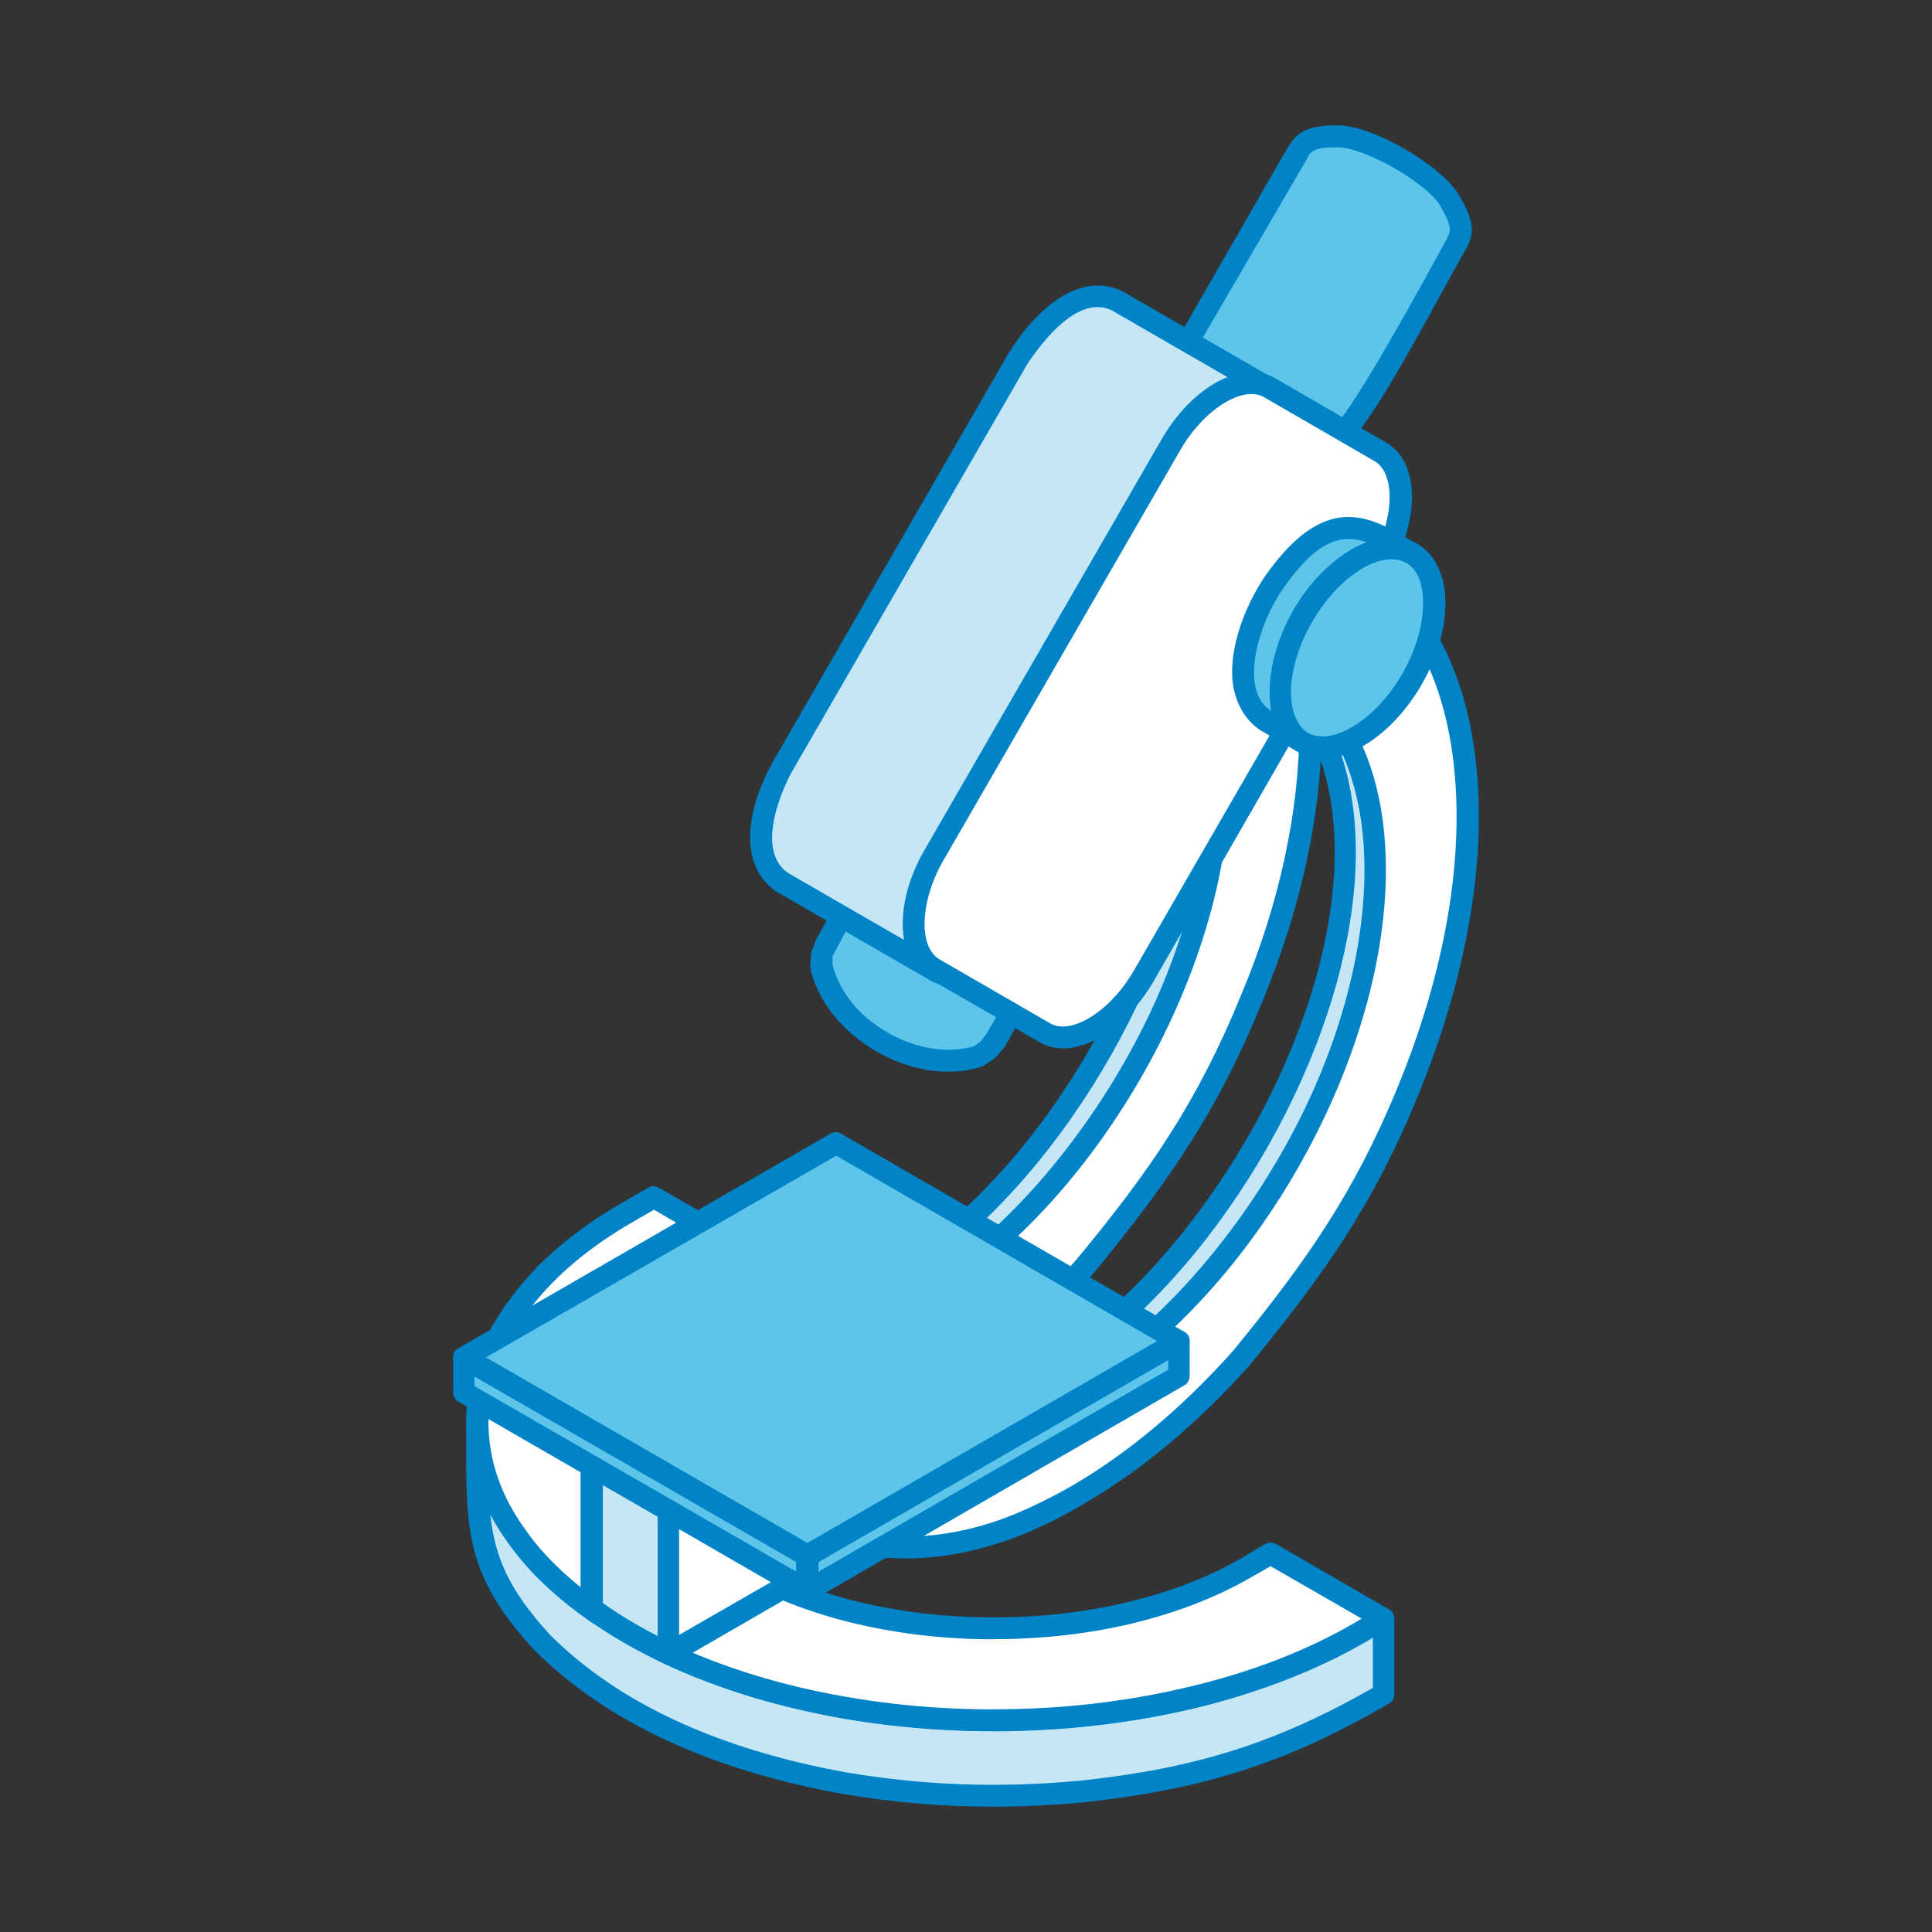 <?xml version="1.0" encoding="iso-8859-1"?>
<!-- Generator: Adobe Illustrator 26.0.3, SVG Export Plug-In . SVG Version: 6.00 Build 0)  -->
<svg version="1.1" xmlns="http://www.w3.org/2000/svg" xmlns:xlink="http://www.w3.org/1999/xlink" x="0px" y="0px"
	 viewBox="0 0 80 80" style="enable-background:new 0 0 80 80;" xml:space="preserve">
<rect x="0" y="0" width="80" height="80" fill="#333333" stroke="none"/>
<g id="Education_36">
	<g>
		<path style="fill-rule:evenodd;clip-rule:evenodd;fill:#5DC5EA;" d="M55.384,5.644c1.309,0,4.044,1.571,4.66,2.684
			c0.654,1.113,0.462,1.414,0.192,1.898c-0.77,1.352-4.005,7.486-4.891,7.906c-2.234,1.059-7.009-2.013-5.93-4.371l4.236-7.332
			C53.959,5.945,54.114,5.644,55.384,5.644z"/>
		<path style="fill-rule:evenodd;clip-rule:evenodd;fill:#0083C7;" d="M55.384,6.099c-1.001,0-1.117,0.15-1.31,0.559l-4.274,7.332
			c-0.385,0.874,0.424,1.845,0.808,2.222c1.309,1.325,3.465,2.03,4.544,1.513c0.616-0.351,3.081-4.79,4.005-6.462
			c0.309-0.55,0.539-0.998,0.693-1.263c0.231-0.408,0.309-0.559-0.192-1.444C59.12,7.589,56.501,6.099,55.384,6.099L55.384,6.099z
			 M54.267,18.803c-1.463,0-3.196-0.871-4.313-1.953c-1.078-1.082-1.386-2.276-0.924-3.281l4.236-7.367
			c0.385-0.632,0.693-1.013,2.118-1.013c1.464,0,4.313,1.66,5.045,2.912c0.732,1.251,0.578,1.721,0.193,2.353
			c-0.154,0.258-0.385,0.701-0.693,1.244c-2.272,4.178-3.658,6.508-4.39,6.847C55.154,18.722,54.73,18.803,54.267,18.803z"/>
		<path style="fill-rule:evenodd;clip-rule:evenodd;fill:#5DC5EA;" d="M36.823,36.871c1.848,0,4.043,1.283,4.967,2.861
			c0.462,0.79,0.501,1.506,0.192,2.022l-0.808,1.375l-0.27,0.347l-0.385,0.266c-2.541,0.805-5.93-1.151-6.508-3.747l0.038-0.489
			l0.154-0.42l0.77-1.374C35.283,37.195,35.937,36.871,36.823,36.871z"/>
		<path style="fill-rule:evenodd;clip-rule:evenodd;fill:#0083C7;" d="M34.474,39.952c0.27,1.078,1.078,2.122,2.272,2.799
			c1.156,0.674,2.503,0.89,3.582,0.574l0.27-0.193l0.231-0.293l0.77-1.313c0.231-0.393,0.154-0.952-0.193-1.567
			c-0.808-1.428-2.926-2.635-4.582-2.635c-0.693,0-1.232,0.216-1.464,0.613l-0.886,1.656V39.952L34.474,39.952z M40.905,43.476
			L40.905,43.476L40.905,43.476L40.905,43.476z M39.249,44.377c-0.963,0-2.002-0.284-2.965-0.843
			c-1.425-0.828-2.426-2.083-2.734-3.444c0-0.038,0-0.08,0-0.119l0.039-0.485c0-0.05,0-0.096,0.038-0.139l0.154-0.424l0.809-1.44
			c0.424-0.686,1.194-1.063,2.233-1.063c2.002,0,4.352,1.356,5.353,3.085c0.539,0.909,0.616,1.787,0.193,2.476l-0.771,1.375
			l-0.347,0.408c-0.038,0.035-0.077,0.066-0.115,0.092l-0.385,0.262c-0.039,0.023-0.077,0.042-0.116,0.054
			C40.212,44.311,39.75,44.377,39.249,44.377z"/>
		<path style="fill-rule:evenodd;clip-rule:evenodd;fill:#C5E6F4;" d="M44.795,74.183c-3.389,0.312-6.508,0.216-9.82-0.347
			c-4.583-0.828-9.204-2.518-12.555-5.841c-2.695-2.935-2.657-4.656-2.657-8.342v-0.762c0.116,2.484,1.001,4.155,2.657,5.973
			c3.351,3.323,7.972,5.014,12.555,5.842c3.311,0.562,6.431,0.659,9.82,0.346c4.852-0.52,8.279-1.587,12.515-4.028v3.131
			C53.074,72.596,49.646,73.663,44.795,74.183z"/>
		<path style="fill-rule:evenodd;clip-rule:evenodd;fill:#0083C7;" d="M20.303,62.722c0.192,1.768,0.77,3.108,2.464,4.964
			c2.811,2.815,6.932,4.737,12.285,5.708c3.235,0.542,6.316,0.651,9.705,0.338c4.775-0.512,8.087-1.56,12.092-3.84v-2.091
			c-3.928,2.172-7.278,3.193-12.015,3.7c-3.465,0.32-6.623,0.208-9.935-0.35c-5.545-1.001-9.82-3.007-12.785-5.969
			C21.342,64.34,20.765,63.539,20.303,62.722L20.303,62.722z M44.795,74.183L44.795,74.183L44.795,74.183L44.795,74.183z
			 M41.097,74.81c-2.08,0-4.121-0.173-6.2-0.527c-5.545-1.001-9.82-3.007-12.785-5.969c-2.811-3.058-2.811-4.899-2.811-8.572v-0.851
			c0-0.247,0.231-0.447,0.462-0.451l0,0c0.231,0,0.462,0.189,0.462,0.431c0.077,2.196,0.808,3.786,2.541,5.684
			c2.811,2.815,6.932,4.74,12.285,5.707c3.235,0.543,6.316,0.651,9.705,0.339c4.852-0.524,8.202-1.598,12.322-3.966
			c0.116-0.085,0.308-0.085,0.424,0c0.153,0.077,0.231,0.228,0.231,0.389v3.131c0,0.161-0.077,0.311-0.231,0.392
			c-4.198,2.441-7.625,3.547-12.67,4.086l0,0C43.562,74.752,42.33,74.81,41.097,74.81z"/>
		<path style="fill-rule:evenodd;clip-rule:evenodd;fill:#FFFFFF;" d="M56.27,67.621c-2.041,1.178-4.428,2.068-6.932,2.672
			c-2.619,0.624-5.392,0.939-8.202,0.939l0,0c-2.773,0-5.584-0.312-8.164-0.936l-0.038-0.004c-1.925-0.466-3.774-1.105-5.468-1.918
			l-2.773-1.583l0,0c-1.386-0.974-2.503-2.044-3.273-3.173l0,0c-1.117-1.509-1.656-3.119-1.656-4.729l0,0
			c0-1.606,0.539-3.216,1.618-4.725l0.038-0.004c1.04-1.455,2.58-2.819,4.621-3.997l1.04-0.597l0.924,0.536l2.734,1.583l1.002,0.581
			L30.7,52.86c-0.385,0.22-0.732,0.451-1.078,0.686c-0.886,0.647-1.617,1.348-2.118,2.08c-0.77,1.04-1.117,2.152-1.117,3.266v0.004
			c0,1.109,0.346,2.222,1.117,3.266v0.004c0.039,0.069,0.077,0.143,0.154,0.216c0.732,0.92,1.733,1.787,3.042,2.541
			c1.425,0.824,3.042,1.44,4.776,1.856c1.809,0.432,3.735,0.647,5.661,0.647v-0.004c1.964,0,3.889-0.216,5.661-0.643
			c1.733-0.416,3.389-1.032,4.775-1.856l1.04-0.593l1.002,0.558l2.734,1.582l0.963,0.555L56.27,67.621z"/>
		<path style="fill-rule:evenodd;clip-rule:evenodd;fill:#0083C7;" d="M56.27,67.621L56.27,67.621L56.27,67.621L56.27,67.621z
			 M20.226,58.837c0,0.019,0,0.038,0,0.054c0,1.54,0.5,3.038,1.54,4.463c0.77,1.109,1.887,2.141,3.196,3.066l2.734,1.563
			c1.579,0.77,3.388,1.402,5.353,1.872c2.58,0.612,5.276,0.923,8.048,0.928c0-0.004,0.039-0.004,0.039-0.004
			c2.811,0,5.507-0.312,8.087-0.928c2.58-0.609,4.852-1.49,6.817-2.623l0.346-0.204l-3.774-2.172l-0.809,0.462
			c-1.424,0.824-3.08,1.464-4.891,1.902c-1.809,0.436-3.735,0.655-5.737,0.659c0,0-0.038,0-0.038,0.004
			c-2.003,0-3.928-0.224-5.777-0.663c-1.81-0.435-3.465-1.078-4.891-1.902c-1.309-0.77-2.388-1.663-3.158-2.657l-0.154-0.197
			c-0.038-0.012-0.038-0.023-0.038-0.038c-0.809-1.117-1.194-2.303-1.194-3.527c0-0.019,0-0.038,0-0.062
			c0-1.209,0.424-2.376,1.194-3.469c0.578-0.786,1.309-1.521,2.272-2.184c0.346-0.246,0.693-0.482,1.078-0.712l0.347-0.2
			l-3.736-2.176l-0.808,0.467c-1.965,1.121-3.466,2.422-4.505,3.87c0,0.012-0.039,0.023-0.039,0.035
			C20.765,55.864,20.226,57.335,20.226,58.837L20.226,58.837z M41.136,71.687c-2.85,0-5.661-0.319-8.279-0.951
			c-2.041-0.485-3.89-1.144-5.584-1.953L24.5,67.182c-1.463-1.002-2.618-2.106-3.466-3.297c-1.117-1.567-1.694-3.227-1.733-4.933
			c0-0.019,0-0.038,0-0.061c0-1.725,0.578-3.404,1.733-4.991c0-0.012,0-0.023,0.039-0.038c1.078-1.537,2.695-2.916,4.736-4.089
			l1.04-0.597c0.116-0.081,0.307-0.081,0.424,0l4.698,2.699c0.116,0.081,0.231,0.227,0.231,0.393c0,0.158-0.115,0.312-0.231,0.39
			l-1.04,0.597c-0.385,0.212-0.732,0.435-1.04,0.662c-0.847,0.608-1.54,1.271-2.041,1.975c-0.655,0.951-1.001,1.961-1.001,3
			c0,0.019,0,0.038-0.038,0.058c0.038,1.002,0.385,1.983,1.04,2.919c0,0.008,0,0.02,0,0.031l0.154,0.205
			c0.694,0.901,1.694,1.717,2.927,2.43c1.348,0.782,2.927,1.386,4.66,1.806c1.772,0.417,3.62,0.632,5.507,0.632
			c0.039,0,0.039,0,0.039,0c1.926,0,3.812-0.212,5.545-0.632c1.772-0.419,3.35-1.028,4.698-1.809l1.001-0.594
			c0.155-0.08,0.347-0.08,0.463,0l4.659,2.696c0.153,0.081,0.231,0.231,0.231,0.393c0,0.161-0.077,0.312-0.231,0.393l-1.002,0.597
			l0,0c-2.041,1.175-4.428,2.091-7.047,2.719c-2.657,0.627-5.43,0.951-8.279,0.954C41.175,71.687,41.175,71.687,41.136,71.687z"/>
		<path style="fill-rule:evenodd;clip-rule:evenodd;fill:#C5E6F4;" d="M27.697,68.476v-9.289H24.5v7.424
			C25.501,67.332,26.579,67.948,27.697,68.476z"/>
		<path style="fill-rule:evenodd;clip-rule:evenodd;fill:#0083C7;" d="M24.963,66.377c0.693,0.497,1.463,0.951,2.272,1.371v-8.106
			h-2.272V66.377L24.963,66.377z M27.697,68.926c-0.077,0-0.154-0.015-0.193-0.042c-1.194-0.558-2.31-1.198-3.273-1.906
			c-0.116-0.085-0.192-0.22-0.192-0.367v-7.424c0-0.25,0.231-0.454,0.462-0.454h3.196c0.231,0,0.424,0.204,0.424,0.454v9.289
			c0,0.15-0.077,0.296-0.193,0.381C27.851,68.904,27.773,68.926,27.697,68.926z"/>
		<polygon style="fill-rule:evenodd;clip-rule:evenodd;fill:#FFFFFF;" points="27.697,68.479 32.394,65.765 32.201,59.307 
			27.697,59.187 		"/>
		<path style="fill-rule:evenodd;clip-rule:evenodd;fill:#0083C7;" d="M28.12,59.653v8.045l3.812-2.191l-0.192-5.758L28.12,59.653
			L28.12,59.653z M27.697,68.934c-0.077,0-0.154-0.023-0.231-0.061c-0.154-0.081-0.231-0.231-0.231-0.393v-9.292
			c0-0.123,0.038-0.239,0.115-0.323c0.116-0.085,0.193-0.158,0.347-0.131l4.505,0.123c0.231,0.004,0.424,0.196,0.424,0.435
			l0.231,6.458c0,0.166-0.116,0.323-0.231,0.408l-4.698,2.715C27.851,68.911,27.773,68.934,27.697,68.934z"/>
		<path style="fill-rule:evenodd;clip-rule:evenodd;fill:#C5E6F4;" d="M38.864,40.268l-6.508-3.755c-1.502-1.04-0.693-3.412,0-4.698
			l9.82-17.009c0.77-1.244,2.426-3.12,4.083-2.353l6.507,3.755c-1.771-0.639-3.235,0.989-4.081,2.353l-9.82,17.01
			C38.094,36.975,37.439,39.067,38.864,40.268z"/>
		<path style="fill-rule:evenodd;clip-rule:evenodd;fill:#0083C7;" d="M45.449,12.715c-1.387,0-2.696,2.064-2.889,2.325
			l-9.819,17.002c-0.154,0.3-1.579,3.076-0.116,4.101l5.006,2.892c-0.193-1.009,0.077-2.264,0.847-3.682l9.82-17.021
			c0.847-1.375,1.81-2.249,2.772-2.576l-5.044-2.911C45.835,12.757,45.641,12.715,45.449,12.715L45.449,12.715z M38.864,40.722
			c-0.077,0-0.155-0.019-0.231-0.061l-6.508-3.755c-1.618-1.14-1.156-3.485-0.155-5.306l9.82-17.021
			c1.117-1.771,2.888-3.358,4.66-2.534l6.547,3.771c0.192,0.119,0.269,0.373,0.153,0.584c-0.077,0.212-0.307,0.316-0.539,0.235
			c-1.579-0.57-2.888,1.109-3.543,2.16l-9.82,17.003c-0.578,1.074-1.386,3.062-0.077,4.124c0.154,0.154,0.192,0.416,0.077,0.609
			C39.133,40.653,39.018,40.722,38.864,40.722z"/>
		<path style="fill-rule:evenodd;clip-rule:evenodd;fill:#C5E6F4;" d="M29.16,54.559l-1.309-0.751
			c10.974,5.923,27.303-19.351,19.177-29.086c1.618,0.929,2.156,1.479,2.85,3.601C53.613,39.948,38.903,59.834,29.16,54.559z"/>
		<path style="fill-rule:evenodd;clip-rule:evenodd;fill:#0083C7;" d="M48.838,26.955c2.349,5.977-0.77,14.938-5.854,21.164
			c-3.196,3.894-6.739,6.258-10.012,6.859c2.927-0.135,5.661-1.96,7.278-3.308c6.354-5.264,11.552-15.842,9.204-23.209
			C49.262,27.826,49.069,27.344,48.838,26.955L48.838,26.955z M32.664,55.891c-1.309,0-2.58-0.308-3.697-0.931
			c0,0-0.038-0.004-0.038-0.008l-1.31-0.751c-0.192-0.124-0.27-0.397-0.154-0.612c0.116-0.216,0.385-0.297,0.616-0.177
			c4.776,2.592,10.475-1.328,14.21-5.865c5.622-6.901,8.819-17.213,4.39-22.531c-0.154-0.17-0.154-0.416,0-0.582
			c0.116-0.169,0.385-0.212,0.578-0.1c1.694,0.993,2.349,1.652,3.042,3.855c2.503,7.709-2.888,18.727-9.473,24.18
			C38.017,54.701,35.205,55.891,32.664,55.891z"/>
		<path style="fill-rule:evenodd;clip-rule:evenodd;fill:#FFFFFF;" d="M51.071,20.739c2.003,1.956,3.196,5.142,3.196,9.339
			c0,3.639-0.886,7.552-2.465,11.326c-1.848,4.499-3.889,7.406-6.892,11.064c-2.08,2.334-4.39,4.309-6.894,5.726
			c-0.77,0.454-1.54,0.836-2.31,1.148c-4.852,1.999-9.705,0.855-12.015-2.823l4.583-2.634c2.233,2.045,5.776,2.16,9.742-0.131
			c6.894-3.958,12.439-13.578,12.439-21.488c0-2.973-0.809-5.275-2.118-6.789L51.071,20.739z"/>
		<path style="fill-rule:evenodd;clip-rule:evenodd;fill:#0083C7;" d="M24.346,56.669c2.273,3.192,6.701,4.101,11.207,2.256
			c0.732-0.304,1.502-0.681,2.272-1.124c2.349-1.363,4.621-3.258,6.739-5.633c3.042-3.674,5.006-6.516,6.816-10.937
			c1.618-3.844,2.426-7.698,2.426-11.153c0-3.67-0.924-6.623-2.657-8.591l-2.273,3.94c1.309,1.644,2.041,4,2.041,6.839
			c0,8.041-5.699,17.856-12.67,21.877c-3.889,2.249-7.509,2.349-10.051,0.293L24.346,56.669L24.346,56.669z M31.009,60.778
			c-3.235,0.004-6.046-1.402-7.702-4.02c-0.038-0.104-0.077-0.232-0.038-0.351c0.038-0.119,0.116-0.219,0.193-0.281l4.582-2.634
			c0.154-0.096,0.385-0.073,0.501,0.054c2.234,1.999,5.622,1.929,9.281-0.185c6.701-3.878,12.169-13.343,12.169-21.095
			c0-2.761-0.694-5.006-2.003-6.492c-0.116-0.146-0.154-0.359-0.038-0.524l2.734-4.737c0.038-0.12,0.154-0.205,0.308-0.22
			c0.155-0.019,0.27,0.023,0.385,0.123c2.195,2.125,3.35,5.468,3.35,9.662c0,3.574-0.847,7.548-2.503,11.495
			c-1.848,4.532-3.89,7.424-6.97,11.183c-2.195,2.46-4.544,4.417-7.009,5.831c-0.769,0.458-1.578,0.855-2.348,1.174
			C34.243,60.447,32.587,60.778,31.009,60.778z"/>
		<polygon style="fill-rule:evenodd;clip-rule:evenodd;fill:#FFFFFF;" points="33.126,63.131 31.855,62.38 31.355,62.079 
			30.892,61.741 30.431,61.367 30.007,60.958 29.622,60.516 29.237,60.035 28.89,59.523 30.2,60.273 30.546,60.785 30.931,61.267 
			31.316,61.71 31.74,62.118 32.201,62.491 32.664,62.831 		"/>
		<path style="fill-rule:evenodd;clip-rule:evenodd;fill:#0083C7;" d="M33.126,63.581c-0.077,0-0.154-0.019-0.231-0.062
			l-1.772-1.055l-0.963-0.748l-0.885-0.9l-0.732-1.044c-0.154-0.174-0.116-0.408,0.038-0.558c0.116-0.154,0.385-0.193,0.539-0.085
			l1.31,0.751c0.038,0.034,0.115,0.081,0.153,0.138l0.693,0.97l0.77,0.806l0.848,0.665l0.462,0.281
			c0.231,0.131,0.308,0.404,0.154,0.62C33.434,63.505,33.28,63.581,33.126,63.581z"/>
		<path style="fill-rule:evenodd;clip-rule:evenodd;fill:#C5E6F4;" d="M35.668,58.313l-1.31-0.751
			c10.975,5.923,27.304-19.351,19.178-29.085c1.578,0.928,2.156,1.478,2.849,3.6C60.12,43.703,45.41,63.585,35.668,58.313z"/>
		<path style="fill-rule:evenodd;clip-rule:evenodd;fill:#0083C7;" d="M55.346,30.71c2.349,5.973-0.77,14.937-5.853,21.161
			c-3.196,3.897-6.739,6.262-10.012,6.863c2.926-0.135,5.661-1.96,7.278-3.308c6.354-5.264,11.554-15.843,9.204-23.209
			C55.769,31.58,55.577,31.095,55.346,30.71L55.346,30.71z M39.172,59.646c-1.31,0-2.58-0.309-3.736-0.932c0-0.004,0-0.004,0-0.007
			l-1.31-0.751c-0.192-0.124-0.269-0.397-0.153-0.613c0.115-0.215,0.385-0.296,0.616-0.177c4.813,2.595,10.474-1.329,14.171-5.869
			c5.661-6.897,8.857-17.21,4.429-22.528c-0.154-0.169-0.154-0.416,0-0.581c0.116-0.169,0.385-0.208,0.578-0.1
			c1.694,0.99,2.349,1.652,3.042,3.855c2.503,7.709-2.888,18.726-9.473,24.18C44.525,58.456,41.714,59.646,39.172,59.646z"/>
		<polygon style="fill-rule:evenodd;clip-rule:evenodd;fill:#FFFFFF;" points="30.2,60.273 28.89,59.523 33.473,56.888 
			34.782,57.639 		"/>
		<path style="fill-rule:evenodd;clip-rule:evenodd;fill:#0083C7;" d="M29.814,59.523l0.385,0.226l3.658-2.11l-0.385-0.228
			L29.814,59.523L29.814,59.523z M30.2,60.723c-0.077,0-0.154-0.019-0.231-0.057l-1.31-0.751c-0.115-0.081-0.193-0.235-0.193-0.392
			c0-0.162,0.078-0.313,0.193-0.393l4.583-2.634c0.116-0.081,0.308-0.081,0.462,0l1.271,0.751c0.154,0.08,0.231,0.231,0.231,0.393
			c0,0.161-0.077,0.312-0.231,0.393l-4.544,2.63C30.353,60.705,30.276,60.723,30.2,60.723z"/>
		<polygon style="fill-rule:evenodd;clip-rule:evenodd;fill:#FFFFFF;" points="54.807,29.231 53.537,28.477 56.27,23.743 
			57.541,24.495 		"/>
		<path style="fill-rule:evenodd;clip-rule:evenodd;fill:#0083C7;" d="M54.152,28.311l0.5,0.301l2.272-3.951l-0.5-0.301
			L54.152,28.311L54.152,28.311z M54.807,29.682c-0.077,0-0.154-0.019-0.192-0.058l-1.309-0.755
			c-0.116-0.058-0.193-0.158-0.231-0.273c0-0.116,0-0.239,0.077-0.343l2.734-4.737c0.038-0.104,0.154-0.181,0.27-0.212
			c0.116-0.031,0.231-0.016,0.346,0.046l1.271,0.751c0.231,0.123,0.308,0.4,0.192,0.62l-2.734,4.732
			C55.115,29.601,54.961,29.682,54.807,29.682z"/>
		<path style="fill-rule:evenodd;clip-rule:evenodd;fill:#FFFFFF;" d="M57.541,24.495c2.041,1.956,3.235,5.141,3.235,9.338
			c0,3.64-0.886,7.552-2.464,11.326c-1.849,4.498-3.89,7.406-6.894,11.063c-2.08,2.334-4.428,4.31-6.893,5.727
			c-0.77,0.454-1.541,0.835-2.311,1.147c-4.813,1.999-9.704,0.855-12.014-2.823l4.582-2.634c2.234,2.044,5.777,2.161,9.743-0.135
			c6.855-3.955,12.4-13.574,12.4-21.484c0-2.973-0.77-5.275-2.118-6.793L57.541,24.495z"/>
		<path style="fill-rule:evenodd;clip-rule:evenodd;fill:#0083C7;" d="M30.854,60.423c2.272,3.193,6.74,4.102,11.207,2.257
			c0.731-0.308,1.502-0.686,2.272-1.125c2.349-1.359,4.621-3.258,6.739-5.634c3.004-3.677,5.006-6.515,6.816-10.937
			c1.579-3.839,2.426-7.694,2.426-11.152c0-3.67-0.924-6.623-2.657-8.592l-2.272,3.94c1.309,1.644,2.002,4.001,2.002,6.839
			c0,8.041-5.66,17.857-12.63,21.877c-3.89,2.248-7.509,2.349-10.052,0.292L30.854,60.423L30.854,60.423z M37.516,64.532
			c-3.235,0-6.046-1.402-7.702-4.021c-0.039-0.103-0.077-0.231-0.039-0.35c0.039-0.119,0.078-0.22,0.193-0.281l4.583-2.634
			c0.153-0.1,0.385-0.074,0.5,0.054c2.234,1.994,5.622,1.929,9.281-0.185c6.7-3.877,12.168-13.339,12.168-21.095
			c0-2.761-0.693-5.006-2.002-6.492c-0.154-0.146-0.154-0.358-0.077-0.524l2.734-4.737c0.077-0.119,0.193-0.204,0.347-0.22
			c0.153-0.016,0.27,0.023,0.385,0.123c2.195,2.126,3.35,5.465,3.35,9.662c0,3.574-0.886,7.548-2.503,11.495
			c-1.848,4.529-3.89,7.425-6.97,11.183c-2.195,2.465-4.544,4.421-7.008,5.831c-0.77,0.458-1.579,0.855-2.35,1.174
			C40.712,64.202,39.057,64.532,37.516,64.532z"/>
		<polygon style="fill-rule:evenodd;clip-rule:evenodd;fill:#5DC5EA;" points="48.799,55.533 34.628,47.33 19.224,56.215 
			33.434,64.42 		"/>
		<path style="fill-rule:evenodd;clip-rule:evenodd;fill:#0083C7;" d="M20.11,56.215l13.325,7.683l14.479-8.365l-13.286-7.678
			L20.11,56.215L20.11,56.215z M33.434,64.875c-0.077,0-0.154-0.023-0.231-0.061l-14.21-8.206c-0.154-0.082-0.231-0.231-0.231-0.393
			c0-0.162,0.077-0.309,0.231-0.393l15.404-8.884c0.116-0.08,0.307-0.08,0.423,0l14.21,8.206c0.153,0.081,0.231,0.231,0.231,0.389
			c0,0.166-0.078,0.312-0.231,0.393l-15.365,8.888C33.588,64.852,33.511,64.875,33.434,64.875z"/>
		<polygon style="fill-rule:evenodd;clip-rule:evenodd;fill:#5DC5EA;" points="33.434,64.42 19.224,56.215 19.224,57.659 
			33.434,65.864 		"/>
		<path style="fill-rule:evenodd;clip-rule:evenodd;fill:#0083C7;" d="M19.648,57.397l13.324,7.682v-0.396L19.648,57V57.397
			L19.648,57.397z M33.434,66.316c-0.077,0-0.154-0.02-0.231-0.062l-14.21-8.206c-0.154-0.077-0.231-0.231-0.231-0.389v-1.444
			c0-0.162,0.077-0.309,0.231-0.393c0.116-0.077,0.309-0.077,0.462,0l14.21,8.206c0.116,0.081,0.231,0.231,0.231,0.393v1.444
			c0,0.158-0.116,0.309-0.231,0.39C33.588,66.296,33.511,66.316,33.434,66.316z"/>
		<polygon style="fill-rule:evenodd;clip-rule:evenodd;fill:#5DC5EA;" points="33.434,65.864 48.799,56.977 48.799,55.533 
			33.434,64.42 		"/>
		<path style="fill-rule:evenodd;clip-rule:evenodd;fill:#0083C7;" d="M33.896,64.683v0.396l14.479-8.364v-0.397L33.896,64.683
			L33.896,64.683z M33.434,66.316c-0.077,0-0.154-0.02-0.231-0.062c-0.154-0.081-0.231-0.231-0.231-0.39V64.42
			c0-0.161,0.077-0.312,0.231-0.393l15.403-8.884c0.116-0.081,0.308-0.081,0.424,0c0.153,0.081,0.231,0.231,0.231,0.389v1.444
			c0,0.161-0.078,0.312-0.231,0.393l-15.365,8.884C33.588,66.296,33.511,66.316,33.434,66.316z"/>
		<path style="fill-rule:evenodd;clip-rule:evenodd;fill:#FFFFFF;" d="M38.671,35.416l9.82-17.01
			c1.117-1.941,2.965-2.996,4.082-2.352c0.578,0.331,4.044,2.326,4.583,2.653c1.117,0.647,1.117,2.765,0,4.702l-9.82,17.01
			c-1.116,1.937-2.926,2.995-4.043,2.349c-1.232-0.705-3.389-1.945-4.621-2.653C37.555,39.467,37.555,37.352,38.671,35.416z"/>
		<path style="fill-rule:evenodd;clip-rule:evenodd;fill:#0083C7;" d="M39.057,35.639c-0.963,1.671-1.04,3.577-0.154,4.086
			l4.582,2.65c0.886,0.508,2.503-0.516,3.466-2.184l9.82-17.01c0.5-0.87,0.77-1.795,0.77-2.607c0-0.712-0.231-1.252-0.616-1.475
			l-4.583-2.652c-0.886-0.508-2.503,0.516-3.465,2.184L39.057,35.639L39.057,35.639z M44.024,43.411
			c-0.346,0-0.655-0.077-0.962-0.25l-4.622-2.653c-1.348-0.786-1.424-3.123-0.154-5.318l0,0l9.82-17.01
			c1.27-2.199,3.35-3.3,4.698-2.519l4.582,2.657c0.694,0.393,1.079,1.198,1.079,2.256c0,0.966-0.309,2.057-0.924,3.062l-9.781,17.01
			C46.758,42.363,45.257,43.411,44.024,43.411z"/>
		<path style="fill-rule:evenodd;clip-rule:evenodd;fill:#5DC5EA;" d="M58.466,22.92c-1.694-0.971-3.274-2.157-5.584,0.997
			c-1.117,1.494-2.273,4.683-0.462,5.93l1.54,0.885C51.225,28.48,55.154,21.676,58.466,22.92z"/>
		<path style="fill-rule:evenodd;clip-rule:evenodd;fill:#0083C7;" d="M55.847,22.319c-0.77,0-1.579,0.47-2.58,1.864
			c-0.808,1.056-1.502,2.854-1.309,4.117c0.077,0.524,0.308,0.909,0.732,1.179l0,0c-0.308-1.302,0.116-2.888,0.848-4.19
			c0.731-1.271,1.848-2.407,3.118-2.815C56.386,22.376,56.116,22.319,55.847,22.319L55.847,22.319z M53.959,31.187
			c-0.077,0-0.154-0.023-0.231-0.062l-1.54-0.886c-0.616-0.427-0.963-1.025-1.117-1.79c-0.269-1.599,0.578-3.609,1.464-4.802
			c2.426-3.308,4.236-2.234,5.853-1.286l0.309,0.165c0.193,0.116,0.269,0.37,0.193,0.586c-0.116,0.212-0.385,0.312-0.578,0.227
			c-1.464-0.542-3.12,0.859-4.006,2.399c-0.885,1.54-1.27,3.651-0.077,4.645c0.192,0.15,0.231,0.416,0.077,0.609
			C54.229,31.119,54.075,31.187,53.959,31.187z"/>
		<path style="fill-rule:evenodd;clip-rule:evenodd;fill:#5DC5EA;" d="M56.193,30.51c1.772-1.017,3.196-3.493,3.196-5.526
			c0-2.037-1.425-2.861-3.196-1.845c-1.772,1.021-3.196,3.493-3.196,5.53C52.997,30.702,54.421,31.526,56.193,30.51z"/>
		<path style="fill-rule:evenodd;clip-rule:evenodd;fill:#0083C7;" d="M57.618,23.158c-0.347,0-0.77,0.124-1.194,0.374
			c-1.618,0.943-2.965,3.25-2.965,5.137c0,0.813,0.269,1.409,0.693,1.671c0.462,0.262,1.117,0.185,1.809-0.223
			c1.656-0.944,2.966-3.246,2.966-5.133c0-0.817-0.231-1.41-0.693-1.671C58.041,23.208,57.849,23.158,57.618,23.158L57.618,23.158z
			 M56.193,30.51h0.038H56.193L56.193,30.51z M54.768,31.399c-0.385,0-0.732-0.092-1.04-0.273c-0.77-0.435-1.155-1.305-1.155-2.457
			c0-2.214,1.502-4.813,3.389-5.919c1.002-0.578,1.965-0.654,2.734-0.223c0.732,0.432,1.155,1.306,1.155,2.457
			c0,2.214-1.502,4.813-3.427,5.919l0,0C55.847,31.234,55.308,31.399,54.768,31.399z"/>
	</g>
</g>
<g id="Layer_1">
</g>
</svg>
